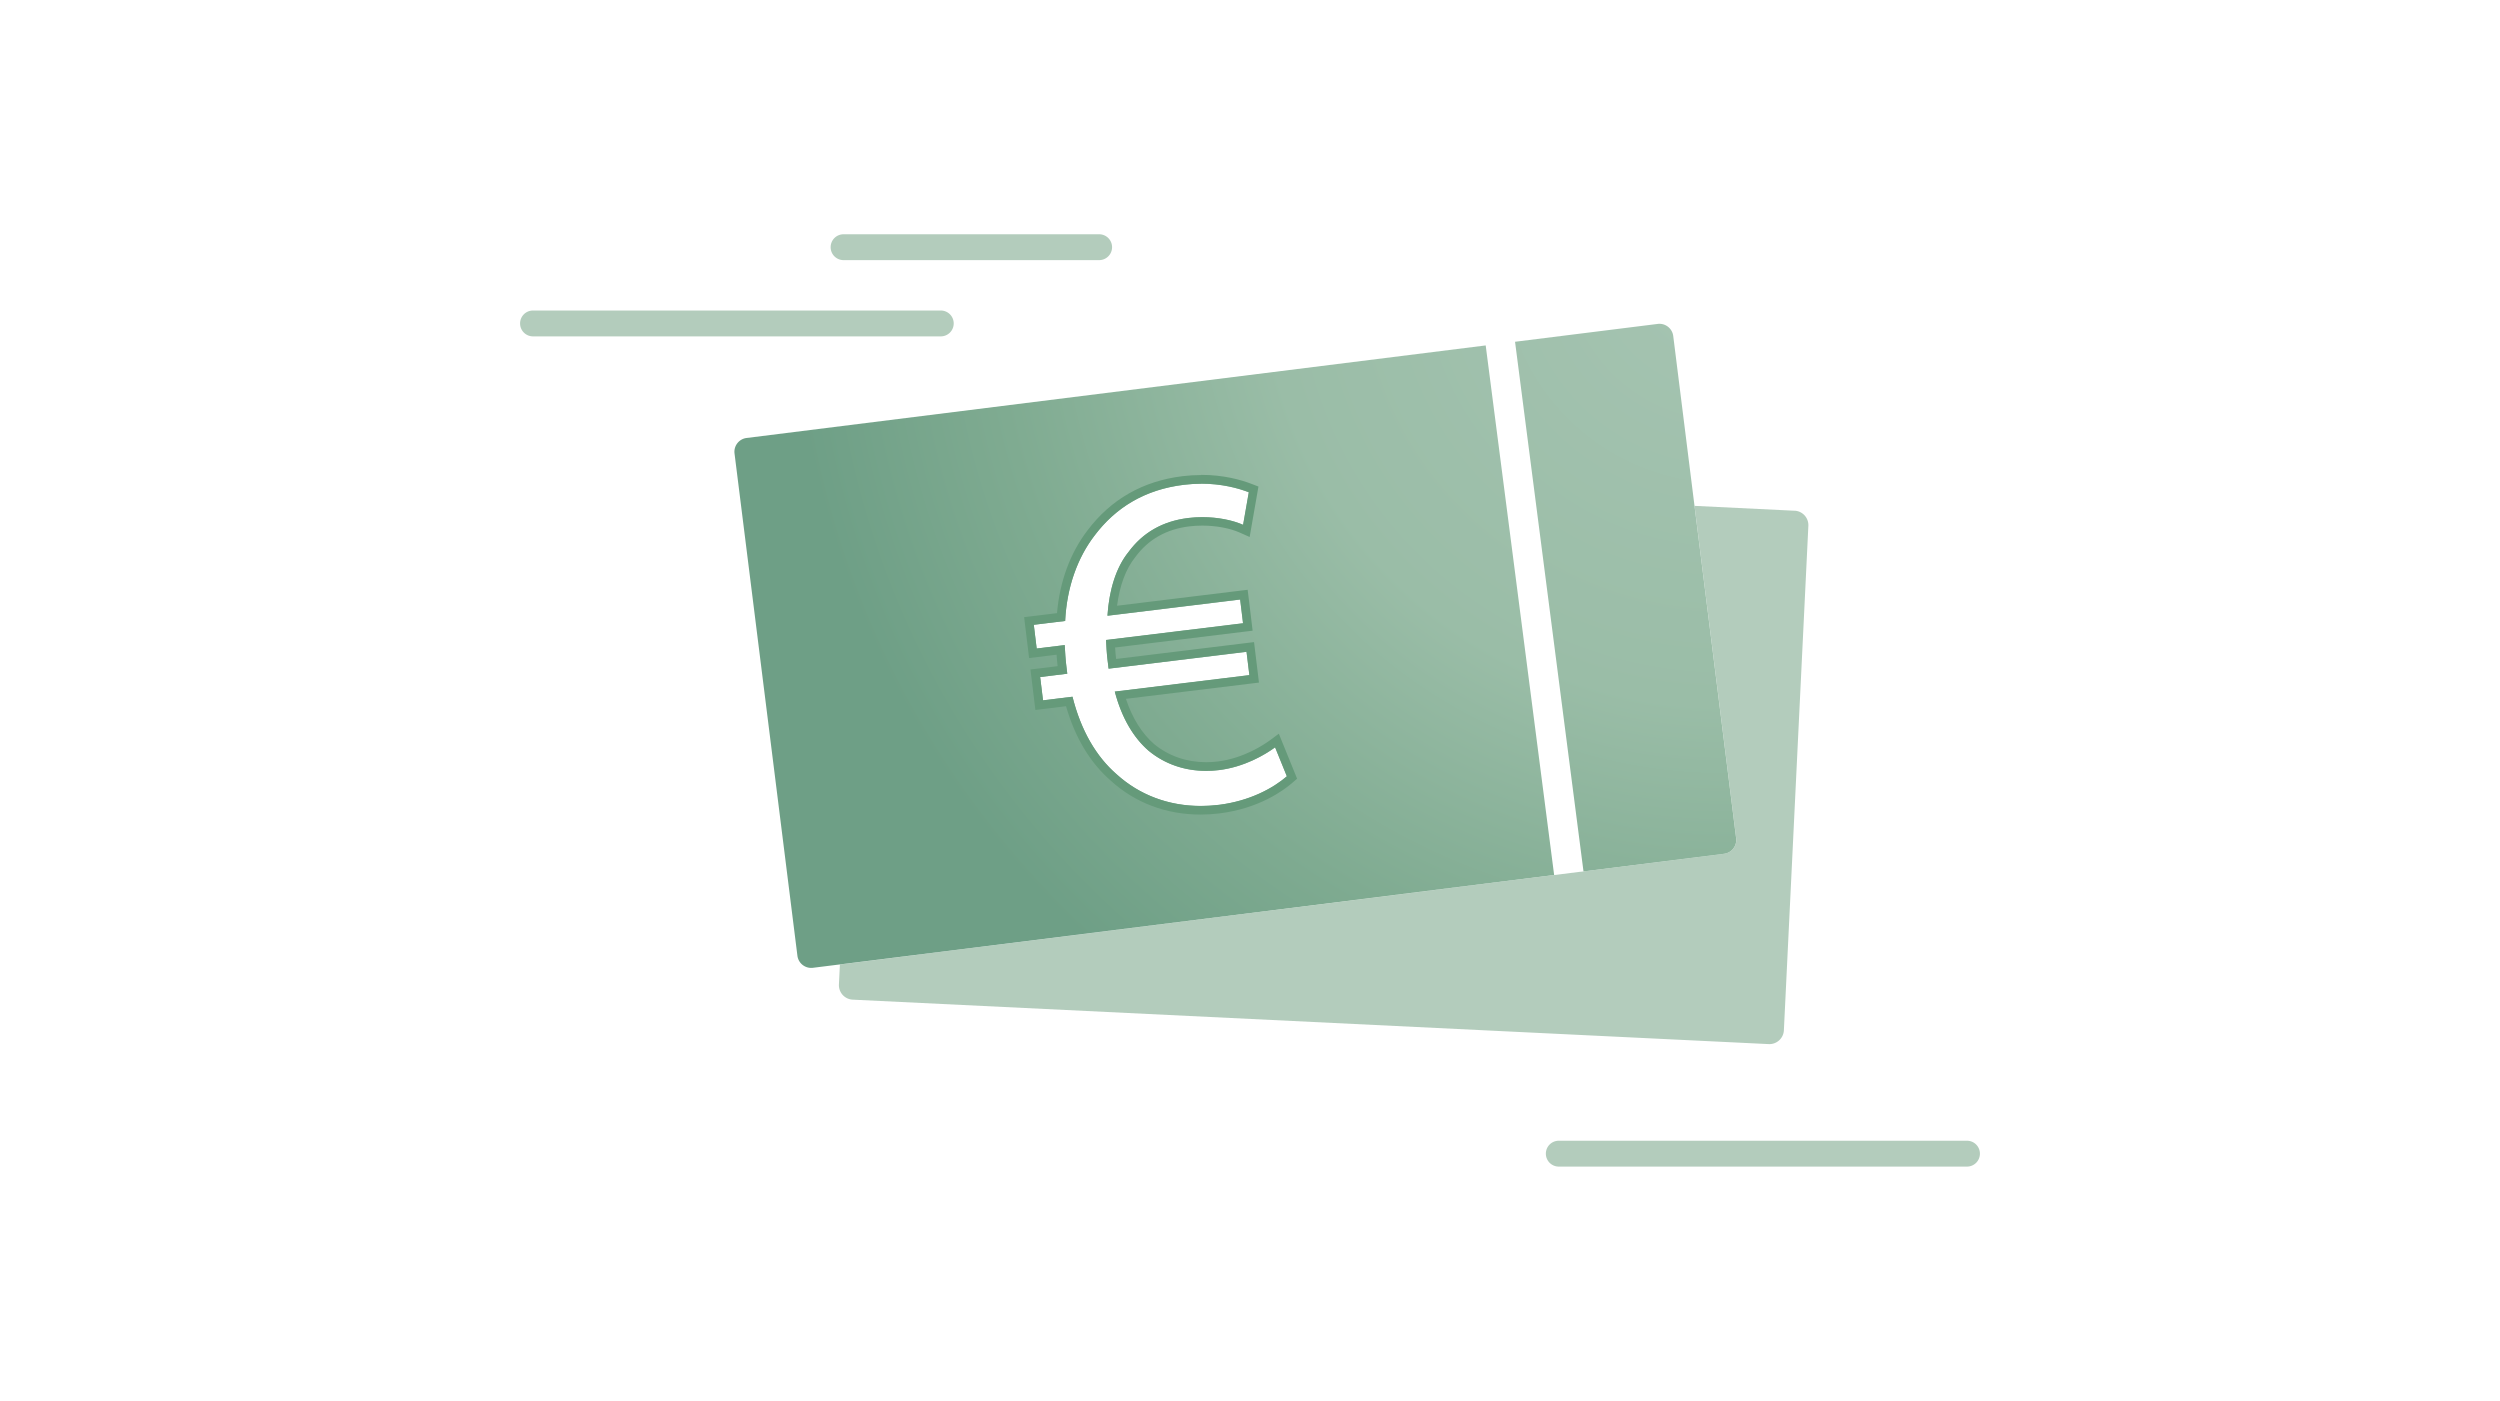 <?xml version="1.0" encoding="UTF-8"?>
<svg xmlns="http://www.w3.org/2000/svg" xmlns:xlink="http://www.w3.org/1999/xlink" viewBox="0 0 580 325">
  <defs>
    <radialGradient id="a" cx="396.08" cy="61.24" r="213.19" fx="396.08" fy="61.24" gradientUnits="userSpaceOnUse">
      <stop offset="0" stop-color="#a6c4b2"></stop>
      <stop offset=".48" stop-color="#9abda7"></stop>
      <stop offset=".78" stop-color="#7fab91"></stop>
      <stop offset="1" stop-color="#6e9f86"></stop>
    </radialGradient>
    <radialGradient xlink:href="#a" id="b" cx="399.97" cy="60.81" r="213.57" fx="399.97" fy="60.81"></radialGradient>
  </defs>
  <path fill="#b3ccbc" d="m416.34 118.49-23.21-1.13 9.66 77.11a3.222 3.222 0 0 1-2.8 3.6l-205.13 25.69-.23 4.64a3.364 3.364 0 0 0 3.2 3.52l212.51 10.31c1.85.09 3.43-1.34 3.52-3.2L419.54 122a3.364 3.364 0 0 0-3.2-3.52ZM255 60.35h-59.29c-1.66 0-3-1.34-3-3s1.34-3 3-3H255c1.66 0 3 1.34 3 3s-1.34 3-3 3ZM456.34 270.65h-94.7c-1.66 0-3-1.34-3-3s1.34-3 3-3h94.7c1.66 0 3 1.34 3 3s-1.34 3-3 3ZM218.26 78.04h-94.6c-1.66 0-3-1.34-3-3s1.34-3 3-3h94.6c1.66 0 3 1.34 3 3s-1.34 3-3 3Z"></path>
  <path fill="url(#a)" d="m344.68 80.14-171.47 21.47a3.227 3.227 0 0 0-2.8 3.6L185 221.73a3.227 3.227 0 0 0 3.6 2.8L360.56 203 344.68 80.13Zm-62 106.59c-8.94 1.09-17.3-1.36-23.6-7.08-4.76-4.12-8.3-10.19-10.26-18.01l-6.84.84-.66-5.41 6.29-.77c-.07-.55-.13-1.1-.2-1.65-.22-1.76-.31-3.43-.39-4.99l-6.51.8-.67-5.51 7.28-.89c.38-7.88 2.91-14.69 6.77-19.75 4.91-6.54 11.68-10.72 20.73-11.83 6.51-.8 11.81.46 15.11 1.74l-1.32 7.55c-2.96-1.32-7.77-2.18-12.74-1.58-5.96.73-10.56 3.42-13.82 7.85-2.92 3.6-4.52 8.84-4.91 14.82l30.78-3.76.67 5.51-31.78 3.88c.07 1.45.16 3.12.35 4.66.08.66.15 1.21.24 1.99l32-3.91.66 5.41-31.22 3.82c1.66 6.29 4.45 10.77 7.83 13.71 4.61 3.8 10.38 5.23 16.34 4.5 5.85-.71 10.65-3.54 13.02-5.28l2.73 6.72c-3.14 2.73-8.59 5.75-15.87 6.64Z"></path>
  <path fill="url(#b)" d="M402.78 194.47 388.19 77.95a3.227 3.227 0 0 0-3.6-2.8l-33.1 4.14 15.88 122.87 32.61-4.08a3.227 3.227 0 0 0 2.8-3.6Z"></path>
  <path fill="#659a7a" d="M278.67 112.21c4.66 0 8.46.99 11.04 1.99l-1.32 7.55c-2.3-1.02-5.72-1.78-9.45-1.78-1.07 0-2.17.06-3.28.2-5.96.73-10.56 3.42-13.82 7.85-2.92 3.6-4.52 8.84-4.91 14.82l30.78-3.76.67 5.51-31.78 3.88c.07 1.45.16 3.12.35 4.66.08.66.15 1.21.24 1.99l32-3.91.66 5.41-31.22 3.82c1.66 6.29 4.45 10.77 7.83 13.71 3.83 3.17 8.48 4.68 13.36 4.68.99 0 1.98-.06 2.98-.18 5.85-.71 10.65-3.54 13.02-5.28l2.73 6.72c-3.14 2.73-8.59 5.75-15.87 6.64-1.39.17-2.76.25-4.11.25-7.37 0-14.16-2.5-19.49-7.33-4.76-4.12-8.3-10.19-10.26-18.01l-6.84.84-.66-5.41 6.29-.77c-.07-.55-.13-1.1-.2-1.65-.22-1.76-.31-3.43-.39-4.99l-6.51.8-.67-5.51 7.28-.89c.38-7.88 2.91-14.69 6.77-19.75 4.91-6.54 11.68-10.72 20.73-11.83 1.41-.17 2.77-.25 4.07-.25m-.02-2.02c-1.43 0-2.88.09-4.31.26-9.21 1.13-16.64 5.37-22.08 12.61-4 5.24-6.42 11.84-7.05 19.17l-5.64.69-1.99.24.24 1.99.67 5.51.24 1.99 1.99-.24 4.39-.54c.06.87.13 1.75.24 2.66l-4.31.53-1.99.24.24 1.99.66 5.41.24 1.99 1.99-.24 5.12-.63c2.11 7.33 5.62 13.15 10.43 17.32 5.62 5.11 12.82 7.82 20.79 7.82 1.43 0 2.9-.09 4.36-.27 9.21-1.13 14.92-5.35 16.95-7.12l1.08-.94-.54-1.32-2.73-6.72-.97-2.39-2.07 1.53c-1.31.96-6.04 4.17-12.07 4.91-.92.11-1.84.17-2.74.17-4.55 0-8.72-1.46-12.06-4.21-2.85-2.49-5.05-6.01-6.54-10.49l28.88-3.53 1.99-.24-.24-1.99-.66-5.41-.24-1.99-1.99.24-30.01 3.67c-.11-.86-.18-1.77-.24-2.66l29.92-3.66 1.99-.24-.24-1.99-.67-5.51-.24-1.99-1.99.24-28.31 3.46c.61-4.72 2.05-8.58 4.23-11.28l.03-.04.03-.04c2.97-4.03 7.16-6.4 12.45-7.05.99-.12 2.01-.18 3.04-.18 3.16 0 6.39.6 8.64 1.6l2.34 1.04.44-2.53 1.32-7.55.28-1.62-1.53-.59c-2.49-.97-6.56-2.12-11.76-2.12Z"></path>
</svg>
